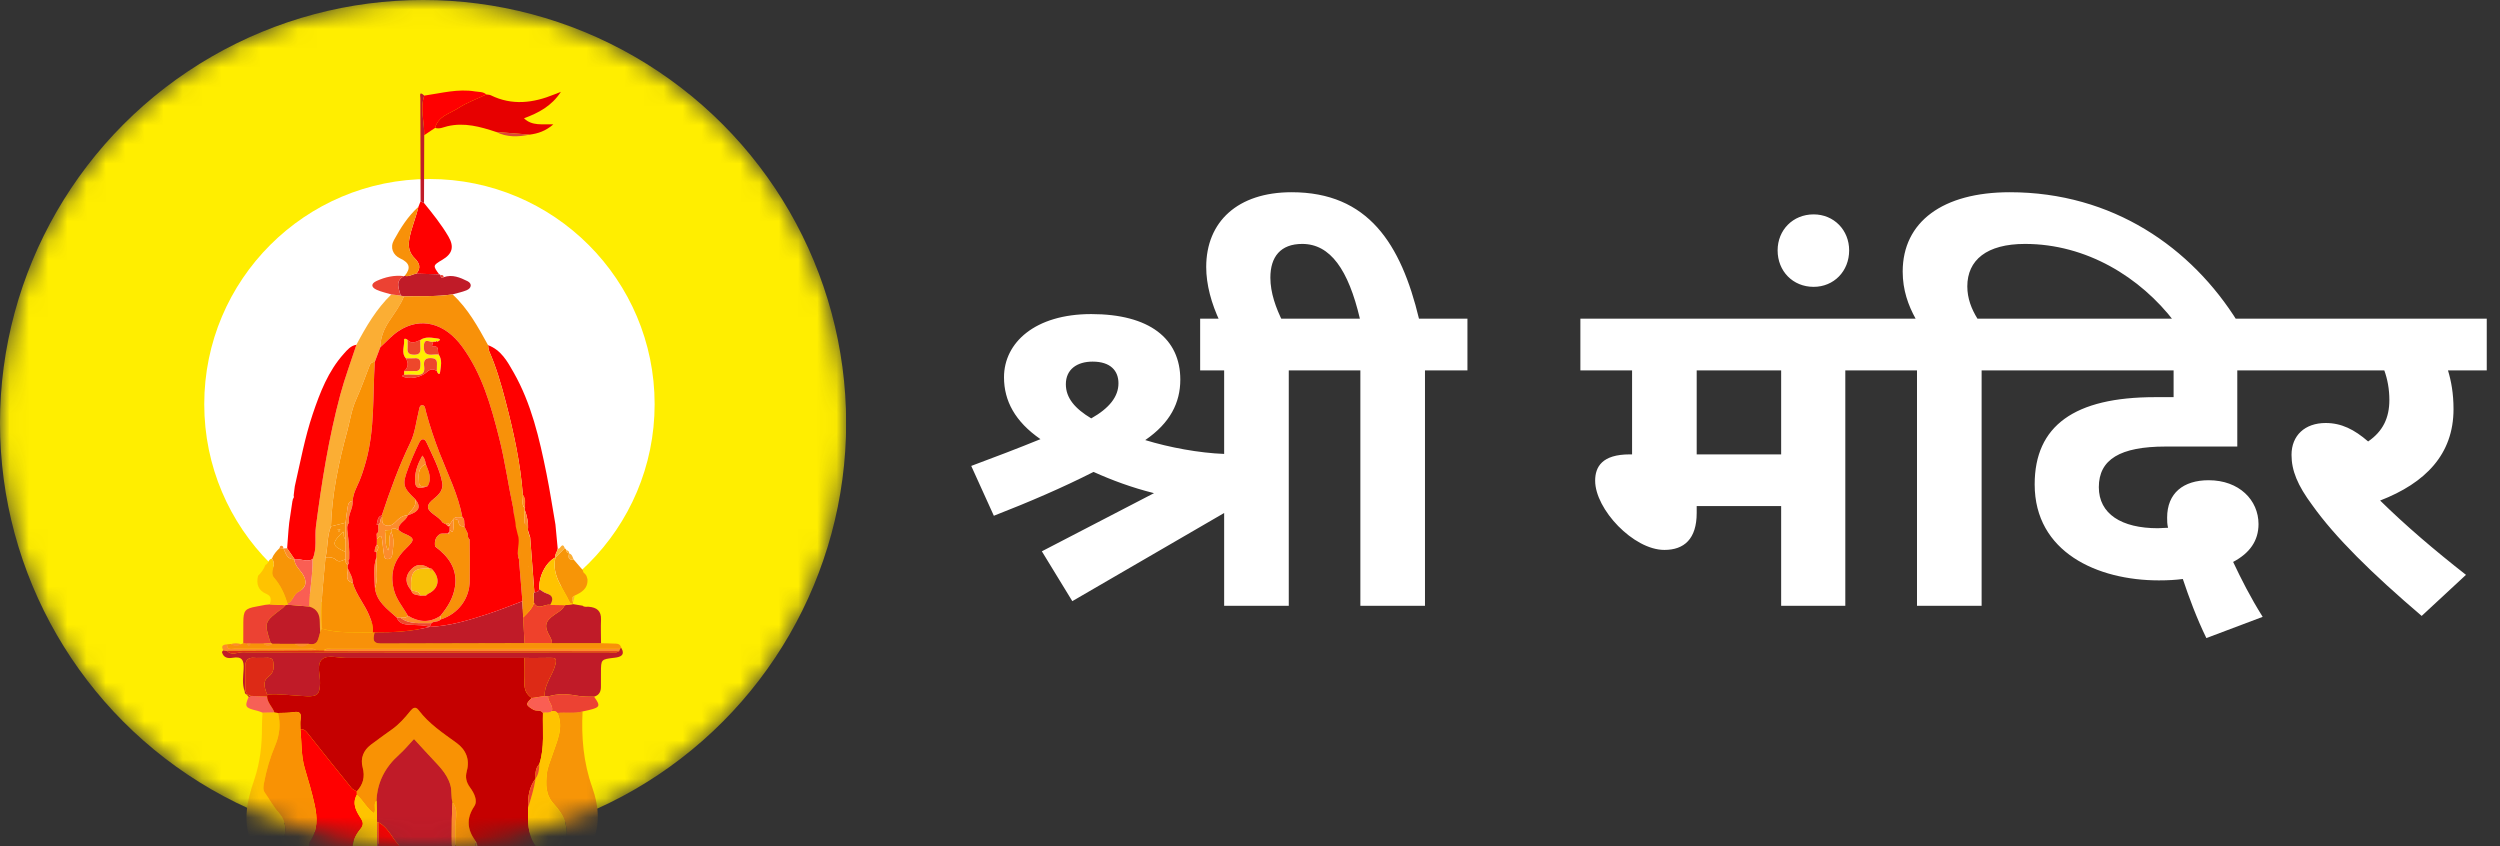 <svg width="130" height="44" viewBox="0 0 130 44" fill="none" xmlns="http://www.w3.org/2000/svg">
<rect x="0" y="0" width="130" height="44" fill="#333333" stroke="none"/>
<g clip-path="url(#clip0_229_2253)">
<mask id="mask0_229_2253" style="mask-type:alpha" maskUnits="userSpaceOnUse" x="0" y="0" width="44" height="44">
<circle cx="22" cy="22" r="22" fill="#FFEE00"/>
</mask>
<g mask="url(#mask0_229_2253)">
<circle cx="22" cy="22" r="22" fill="#FFEE00"/>
<circle cx="22.331" cy="21.018" r="11.71" fill="white"/>
<path fill-rule="evenodd" clip-rule="evenodd" d="M11.508 47.026C11.513 47.003 11.528 46.994 11.551 47C11.727 47.051 11.845 47.002 11.88 46.81C11.911 46.787 11.943 46.764 11.974 46.741C12.011 46.722 12.047 46.702 12.083 46.682C12.101 46.654 12.126 46.642 12.158 46.646C12.197 46.622 12.235 46.598 12.274 46.575C12.364 46.455 12.503 46.423 12.634 46.376C12.641 46.438 12.649 46.5 12.656 46.563C12.67 46.687 12.591 46.838 12.76 46.917C12.76 46.917 12.755 46.94 12.755 46.94C12.858 47.079 13.009 47.034 13.144 47.035C14.145 47.038 15.146 47.038 16.146 47.035C16.282 47.035 16.431 47.078 16.543 46.953C16.574 46.945 16.604 46.938 16.635 46.933C16.857 46.556 16.691 46.145 16.734 45.752C16.756 45.553 16.703 45.336 16.935 45.221C17.312 45.222 17.688 45.224 18.065 45.226C18.218 45.391 18.309 45.34 18.36 45.143C18.764 45.328 19.199 45.031 19.604 45.222C20.652 45.224 21.699 45.23 22.747 45.226C22.928 45.225 23.124 45.289 23.29 45.153C23.362 45.149 23.435 45.144 23.508 45.14C23.772 45.219 23.658 45.008 23.663 44.92C23.703 44.212 23.663 43.503 23.698 42.792C23.714 42.463 23.819 42.042 23.535 41.727C23.445 41.438 23.507 41.136 23.425 40.84C23.238 40.164 22.722 39.741 22.286 39.254C22.038 38.976 21.782 38.704 21.529 38.43C21.272 38.703 21.032 38.997 20.753 39.246C20.037 39.886 19.621 40.663 19.58 41.631C19.393 41.82 19.576 42.085 19.453 42.292C19.066 42.047 18.893 41.612 18.553 41.335C18.552 41.275 18.551 41.215 18.55 41.154C18.887 40.793 18.994 40.398 18.859 39.897C18.738 39.444 18.895 39.022 19.287 38.727C19.649 38.455 20.017 38.191 20.386 37.93C20.762 37.663 21.06 37.321 21.346 36.966C21.47 36.813 21.612 36.718 21.767 36.924C22.304 37.636 23.035 38.12 23.743 38.634C24.235 38.99 24.438 39.496 24.278 40.089C24.186 40.427 24.248 40.682 24.45 40.956C24.659 41.24 24.857 41.64 24.666 41.926C24.233 42.573 24.301 43.137 24.721 43.724C24.749 44.159 24.626 44.603 24.796 45.03L24.817 45.065C24.813 45.279 24.892 45.515 25.12 45.363C25.379 45.19 25.626 45.264 25.879 45.233C26.245 45.189 26.623 45.322 26.98 45.156C27.048 45.154 27.116 45.151 27.184 45.149C27.183 45.687 27.18 46.225 27.185 46.763C27.185 46.822 27.107 46.97 27.291 46.919C27.321 46.925 27.351 46.933 27.381 46.944C27.915 47.094 28.45 47.094 28.984 46.942C29.051 46.928 29.117 46.914 29.184 46.9C29.339 46.913 29.495 46.926 29.65 46.939C29.915 47.137 30.221 46.99 30.504 47.039C30.504 47.069 30.504 47.098 30.503 47.127C24.302 47.129 18.101 47.132 11.9 47.132C11.762 47.132 11.61 47.167 11.508 47.026Z" fill="#F99204"/>
<path fill-rule="evenodd" clip-rule="evenodd" d="M12.722 35.945C12.581 35.568 12.647 35.173 12.668 34.793C12.693 34.342 12.596 34.116 12.093 34.205C11.858 34.246 11.619 34.209 11.543 33.914C11.537 33.888 11.588 33.847 11.612 33.813C11.675 33.822 11.738 33.83 11.8 33.838C12.043 34.111 12.343 33.916 12.607 33.916C18.959 33.929 25.312 33.926 31.664 33.922C31.843 33.921 32.047 34.006 32.197 33.826C32.209 33.798 32.219 33.77 32.226 33.74C32.251 33.719 32.276 33.697 32.3 33.676C32.533 34.075 32.257 34.166 31.959 34.202C31.252 34.286 31.251 34.277 31.25 34.981C31.249 35.217 31.245 35.453 31.249 35.689C31.254 35.952 31.166 36.149 30.894 36.226C30.57 36.235 30.25 36.223 29.928 36.164C29.452 36.077 28.972 36.066 28.501 36.218C28.442 36.21 28.382 36.202 28.323 36.194C28.296 35.583 28.73 35.127 28.877 34.569C28.971 34.212 28.863 34.204 28.594 34.209C28.153 34.219 27.713 34.213 27.272 34.214C24.179 34.212 21.086 34.209 17.993 34.212C17.57 34.213 17.032 34.037 16.752 34.285C16.439 34.563 16.665 35.12 16.644 35.553C16.618 36.093 16.522 36.224 15.964 36.205C15.273 36.182 14.586 36.069 13.892 36.119C13.76 35.796 13.639 35.414 13.952 35.19C14.264 34.966 14.243 34.688 14.21 34.427C14.172 34.125 13.87 34.225 13.661 34.213C13.519 34.205 13.376 34.224 13.235 34.209C12.877 34.172 12.748 34.358 12.75 34.684C12.752 35.095 12.754 35.507 12.756 35.918L12.722 35.945Z" fill="#C01B28"/>
<path fill-rule="evenodd" clip-rule="evenodd" d="M27.482 27.66C27.471 27.628 27.462 27.595 27.452 27.562C27.488 27.191 27.408 26.839 27.283 26.493C27.291 26.471 27.291 26.448 27.284 26.425C27.256 26.195 27.341 25.95 27.189 25.738C27.065 24.084 26.709 22.471 26.292 20.872C26.062 19.989 25.809 19.109 25.44 18.269C25.398 18.172 25.398 18.056 25.379 17.949C26.056 18.198 26.382 18.791 26.706 19.362C27.635 20.993 28.047 22.799 28.415 24.615C28.594 25.497 28.728 26.389 28.883 27.276C28.922 27.692 28.961 28.107 29 28.523C28.992 28.684 28.838 28.809 28.884 28.984L28.884 28.981C28.368 29.251 27.991 30.003 28.049 30.647C28.01 30.78 27.902 30.793 27.789 30.797C27.716 29.844 27.642 28.891 27.569 27.939" fill="#FF0000"/>
<path fill-rule="evenodd" clip-rule="evenodd" d="M21.006 15.412C20.822 15.883 20.513 16.28 20.239 16.698C19.968 17.11 19.782 17.555 19.774 18.059C19.679 18.311 19.585 18.563 19.49 18.815C19.373 18.825 19.274 18.868 19.229 18.984C18.995 19.578 18.788 20.184 18.524 20.764C18.279 21.3 18.203 21.874 18.051 22.431C17.611 24.05 17.261 25.685 17.21 27.371C16.996 27.888 17.054 28.453 16.928 28.986C16.822 30.219 16.648 31.448 16.735 32.691C16.706 32.754 16.677 32.817 16.648 32.88C16.641 32.707 16.626 32.534 16.628 32.361C16.633 31.959 16.492 31.661 16.08 31.54C16.082 30.717 16.279 29.907 16.248 29.082C16.498 28.534 16.353 27.941 16.428 27.37C16.73 25.063 17.091 22.77 17.695 20.523C17.93 19.646 18.251 18.792 18.533 17.927C19.035 16.983 19.572 16.063 20.349 15.31C20.51 15.33 20.671 15.349 20.832 15.369C20.89 15.383 20.948 15.398 21.006 15.412Z" fill="#FBAE34"/>
<path fill-rule="evenodd" clip-rule="evenodd" d="M18.535 17.928C18.253 18.792 17.932 19.646 17.696 20.523C17.093 22.771 16.731 25.064 16.429 27.37C16.355 27.941 16.5 28.534 16.25 29.082C15.94 29.247 15.631 29.036 15.321 29.081C15.19 28.891 15.06 28.701 14.93 28.512C14.954 28.194 14.978 27.876 15.002 27.558C15.014 27.433 15.026 27.307 15.039 27.182C15.095 26.801 15.152 26.42 15.209 26.039C15.229 26.013 15.235 25.985 15.224 25.953C15.281 25.901 15.294 25.837 15.271 25.764C15.283 25.667 15.294 25.569 15.306 25.472C15.314 25.41 15.322 25.349 15.33 25.288C15.618 24.029 15.849 22.755 16.263 21.528C16.643 20.404 17.067 19.299 17.877 18.397C18.059 18.194 18.236 17.973 18.535 17.928Z" fill="#FF0000"/>
<path fill-rule="evenodd" clip-rule="evenodd" d="M30.294 36.994C30.226 38.333 30.338 39.647 30.79 40.922C31.166 41.987 31.243 43.05 30.667 44.083C30.235 43.997 29.803 43.907 29.36 43.899C29.64 43.086 29.345 42.391 28.814 41.822C28.359 41.335 28.378 40.793 28.436 40.231C28.469 39.908 28.614 39.597 28.715 39.282C28.944 38.568 29.338 37.863 28.987 37.074C29.421 37.025 29.864 37.119 30.294 36.994Z" fill="#F79507"/>
<path fill-rule="evenodd" clip-rule="evenodd" d="M25.288 4.912C25.366 4.925 25.452 4.921 25.52 4.954C26.628 5.498 27.725 5.358 28.819 4.912C28.902 4.878 28.986 4.846 29.168 4.775C28.673 5.528 28.009 5.865 27.248 6.152C27.677 6.564 28.192 6.442 28.774 6.468C28.358 6.823 27.969 6.943 27.552 7C26.966 6.953 26.38 6.906 25.794 6.86C24.972 6.588 24.147 6.357 23.267 6.564C23.058 6.613 22.852 6.726 22.625 6.649C22.789 6.03 23.395 5.908 23.834 5.621C24.282 5.328 24.801 5.144 25.288 4.912Z" fill="#E70000"/>
<path fill-rule="evenodd" clip-rule="evenodd" d="M16.647 32.881C16.676 32.818 16.705 32.754 16.734 32.691C17.602 32.946 18.495 32.867 19.38 32.885C19.412 32.884 19.444 32.883 19.477 32.882C19.414 33.169 19.326 33.464 19.796 33.462C22.289 33.454 24.782 33.449 27.275 33.443C27.75 33.445 28.226 33.446 28.701 33.448C29.552 33.448 30.402 33.448 31.253 33.449C31.468 33.453 31.683 33.454 31.897 33.465C32.061 33.473 32.248 33.448 32.299 33.677C32.274 33.698 32.249 33.719 32.224 33.741C27.229 33.74 22.234 33.739 17.239 33.74C17.102 33.74 16.951 33.697 16.837 33.82L16.448 33.818C16.299 33.685 16.117 33.742 15.95 33.741C14.705 33.735 13.461 33.74 12.217 33.733C12.05 33.733 11.806 33.829 11.805 33.508C11.869 33.5 11.934 33.492 11.999 33.484C12.18 33.584 12.362 33.581 12.546 33.491C12.581 33.477 12.615 33.462 12.65 33.448C12.716 33.456 12.783 33.464 12.849 33.472C12.908 33.554 12.968 33.554 13.027 33.472C13.254 33.471 13.48 33.47 13.706 33.469C13.855 33.587 14.007 33.578 14.161 33.479C14.549 33.48 14.937 33.482 15.325 33.483C15.569 33.587 15.813 33.587 16.057 33.483C16.565 33.587 16.54 33.169 16.647 32.881Z" fill="#F89109"/>
<path fill-rule="evenodd" clip-rule="evenodd" d="M13.225 44.084C12.552 42.896 12.824 41.714 13.228 40.524C13.525 39.648 13.626 38.738 13.621 37.815C13.62 37.562 13.64 37.31 13.651 37.057C13.857 37.053 14.064 37.048 14.27 37.044C14.332 37.054 14.394 37.065 14.456 37.075C14.607 37.651 14.542 38.217 14.314 38.754C14.043 39.392 13.85 40.049 13.726 40.729C13.695 40.897 13.661 41.065 13.775 41.226C14.019 41.57 14.219 41.951 14.498 42.262C14.831 42.632 14.888 43.035 14.795 43.484C14.766 43.624 14.744 43.76 14.752 43.902C14.688 43.913 14.625 43.923 14.562 43.934C14.099 43.832 13.666 43.993 13.225 44.084Z" fill="#FFC300"/>
<path fill-rule="evenodd" clip-rule="evenodd" d="M21.756 10.756C21.794 10.659 21.832 10.563 21.87 10.467C21.929 10.496 21.989 10.526 22.048 10.556C22.502 11.113 22.952 11.673 23.316 12.295C23.628 12.827 23.53 13.198 23 13.51C22.506 13.8 22.503 13.814 22.837 14.267C22.441 14.255 22.045 14.244 21.649 14.232C21.911 13.93 21.817 13.68 21.559 13.424C21.301 13.168 21.218 12.863 21.278 12.48C21.372 11.884 21.628 11.339 21.756 10.756Z" fill="#FF0000"/>
<path fill-rule="evenodd" clip-rule="evenodd" d="M31.254 33.448C30.403 33.447 29.552 33.447 28.701 33.447C28.704 33.319 28.659 33.212 28.593 33.099C28.28 32.561 28.34 32.304 28.832 31.963C29.033 31.824 29.262 31.716 29.365 31.471L29.794 31.414C29.961 31.442 30.128 31.47 30.295 31.497C30.389 31.582 30.504 31.542 30.61 31.551C31.027 31.584 31.273 31.762 31.253 32.226C31.236 32.632 31.253 33.04 31.254 33.448Z" fill="#C01B28"/>
<path fill-rule="evenodd" clip-rule="evenodd" d="M21.649 14.23C22.046 14.242 22.442 14.254 22.838 14.265C22.869 14.262 22.891 14.275 22.903 14.304C22.918 14.401 22.942 14.484 23.068 14.415C23.52 14.253 23.931 14.433 24.31 14.621C24.553 14.741 24.534 14.984 24.254 15.097C24.023 15.19 23.775 15.238 23.535 15.307C22.696 15.435 21.851 15.387 21.008 15.41C20.95 15.396 20.892 15.381 20.834 15.367C20.748 15.005 20.523 14.618 21.012 14.357C21.012 14.357 21.047 14.345 21.046 14.345C21.266 14.404 21.446 14.258 21.649 14.23Z" fill="#C01B28"/>
<path fill-rule="evenodd" clip-rule="evenodd" d="M25.289 4.913C24.801 5.145 24.282 5.329 23.834 5.622C23.395 5.909 22.79 6.031 22.625 6.65C22.437 6.776 22.248 6.903 22.059 7.029C22.073 6.344 21.83 5.658 22.062 4.972C22.941 4.847 23.811 4.604 24.712 4.755C24.91 4.787 25.124 4.762 25.289 4.913Z" fill="#FF0000"/>
<path fill-rule="evenodd" clip-rule="evenodd" d="M13.707 33.469C13.481 33.47 13.254 33.471 13.028 33.472C12.969 33.472 12.909 33.472 12.85 33.472C12.783 33.464 12.717 33.456 12.65 33.448C12.651 33.084 12.652 32.72 12.653 32.356C12.656 31.75 12.743 31.645 13.327 31.541C13.482 31.514 13.637 31.482 13.792 31.453C13.872 31.445 13.953 31.437 14.033 31.429C14.3 31.442 14.568 31.455 14.835 31.469C14.794 31.515 14.761 31.571 14.713 31.608C13.723 32.347 13.722 32.346 14.075 33.449C13.952 33.456 13.829 33.462 13.707 33.469Z" fill="#EC4233"/>
<path fill-rule="evenodd" clip-rule="evenodd" d="M29.821 29.085C29.984 29.274 30.146 29.463 30.309 29.652C30.32 29.73 30.345 29.8 30.422 29.838C30.448 29.875 30.473 29.912 30.498 29.95C30.515 30.007 30.532 30.065 30.55 30.123C30.578 30.623 30.226 30.814 29.85 30.986C29.702 31.07 29.738 31.189 29.791 31.31C29.791 31.343 29.79 31.376 29.79 31.409C29.734 31.381 29.648 31.368 29.628 31.324C29.287 30.573 28.663 29.911 28.885 28.981C28.885 28.981 28.884 28.984 28.884 28.984C29.046 28.823 29.208 28.662 29.37 28.501C29.4 28.537 29.43 28.573 29.46 28.608C29.46 28.691 29.475 28.761 29.579 28.763C29.579 28.763 29.588 28.775 29.588 28.775C29.559 28.959 29.526 29.145 29.821 29.085Z" fill="#F79507"/>
<path fill-rule="evenodd" clip-rule="evenodd" d="M21.648 14.232C21.445 14.26 21.264 14.406 21.044 14.347C21.378 13.939 21.308 13.672 20.813 13.44C20.431 13.261 20.27 12.876 20.484 12.486C20.829 11.857 21.212 11.244 21.756 10.756C21.627 11.339 21.371 11.884 21.277 12.481C21.217 12.863 21.3 13.168 21.558 13.424C21.816 13.68 21.91 13.93 21.648 14.232Z" fill="#F89109"/>
<path fill-rule="evenodd" clip-rule="evenodd" d="M30.293 36.996C29.863 37.12 29.42 37.027 28.985 37.076C28.916 36.968 28.805 36.983 28.701 36.976C28.785 36.684 28.488 36.492 28.5 36.219C28.971 36.067 29.451 36.078 29.927 36.165C30.249 36.224 30.57 36.236 30.893 36.227C31.266 36.76 31.236 36.798 30.293 36.996Z" fill="#EC4233"/>
<path fill-rule="evenodd" clip-rule="evenodd" d="M30.77 44.842C30.173 44.76 29.579 44.896 28.983 44.866C28.983 44.866 28.982 44.848 28.982 44.848C28.998 44.55 29.382 44.171 28.797 44.005C28.984 43.97 29.172 43.935 29.359 43.9C29.802 43.908 30.234 43.998 30.666 44.084C30.741 44.108 30.818 44.125 30.889 44.155C31.231 44.3 31.277 44.467 30.915 44.645C30.825 44.689 30.737 44.716 30.77 44.842Z" fill="#EC4233"/>
<path fill-rule="evenodd" clip-rule="evenodd" d="M14.272 44.862C13.864 44.871 13.458 44.738 13.05 44.853C13.055 44.807 13.081 44.743 13.06 44.718C12.694 44.282 12.693 44.283 13.225 44.084C13.666 43.993 14.099 43.832 14.562 43.934C14.493 44.237 14.424 44.541 14.355 44.844C14.327 44.848 14.299 44.854 14.272 44.862Z" fill="#F66056"/>
<path fill-rule="evenodd" clip-rule="evenodd" d="M21.011 14.358C20.522 14.619 20.747 15.006 20.832 15.369C20.671 15.349 20.51 15.33 20.349 15.31C20.094 15.232 19.826 15.178 19.584 15.068C19.297 14.938 19.276 14.75 19.585 14.609C20.036 14.403 20.51 14.296 21.011 14.358Z" fill="#EC4233"/>
<path fill-rule="evenodd" clip-rule="evenodd" d="M22.062 4.972C21.83 5.658 22.074 6.344 22.06 7.029C22.056 8.205 22.053 9.38 22.049 10.555C21.99 10.526 21.93 10.496 21.871 10.466C21.866 8.682 21.859 6.897 21.858 5.112C21.858 5 21.777 4.7 22.062 4.972Z" fill="#C01B28"/>
<path fill-rule="evenodd" clip-rule="evenodd" d="M14.27 37.045C14.064 37.049 13.858 37.053 13.651 37.058C13.566 37.026 13.482 36.986 13.393 36.964C12.736 36.806 12.708 36.76 12.943 36.208C12.971 36.197 13 36.19 13.03 36.185C13.316 36.196 13.602 36.206 13.888 36.217C13.902 36.545 14.169 36.757 14.27 37.045Z" fill="#F66056"/>
<path fill-rule="evenodd" clip-rule="evenodd" d="M11.806 33.508C11.807 33.829 12.051 33.733 12.218 33.733C13.462 33.74 14.706 33.736 15.95 33.741C16.118 33.742 16.3 33.685 16.449 33.818C14.899 33.825 13.35 33.832 11.8 33.839C11.737 33.831 11.674 33.823 11.611 33.814C11.477 33.586 11.597 33.519 11.806 33.508Z" fill="#FC8C2C"/>
<path fill-rule="evenodd" clip-rule="evenodd" d="M25.795 6.861C26.381 6.908 26.966 6.955 27.552 7.001C26.953 7.121 26.361 7.15 25.795 6.861Z" fill="#DA4739"/>
<path fill-rule="evenodd" clip-rule="evenodd" d="M12.547 33.502C12.364 33.617 12.181 33.621 12 33.493C12.183 33.434 12.365 33.438 12.547 33.502Z" fill="#FC8C2C"/>
<path fill-rule="evenodd" clip-rule="evenodd" d="M23.068 14.417C22.942 14.486 22.917 14.403 22.902 14.306C22.988 14.298 23.068 14.297 23.068 14.417Z" fill="#EC4233"/>
<path fill-rule="evenodd" clip-rule="evenodd" d="M13.029 36.212C12.999 36.218 12.97 36.227 12.941 36.241C12.906 36.203 12.87 36.166 12.834 36.128C12.834 36.128 12.853 36.103 12.853 36.103C12.912 36.14 12.97 36.176 13.029 36.212Z" fill="#C01B28"/>
<path fill-rule="evenodd" clip-rule="evenodd" d="M12.84 36.121C12.743 36.098 12.726 36.026 12.723 35.945C12.723 35.945 12.758 35.918 12.758 35.918C12.792 35.979 12.826 36.041 12.86 36.102L12.84 36.121Z" fill="#C01B28"/>
<path fill-rule="evenodd" clip-rule="evenodd" d="M30.559 29.975C30.513 29.929 30.468 29.884 30.422 29.838C30.468 29.884 30.513 29.929 30.559 29.975Z" fill="#F5F3EE"/>
<path fill-rule="evenodd" clip-rule="evenodd" d="M14.269 37.044C14.168 36.756 13.9 36.545 13.887 36.216C13.888 36.183 13.889 36.151 13.891 36.118C14.585 36.068 15.272 36.181 15.963 36.205C16.521 36.224 16.617 36.092 16.643 35.553C16.664 35.119 16.438 34.562 16.752 34.284C17.032 34.036 17.569 34.212 17.992 34.212C21.085 34.208 24.178 34.212 27.272 34.213C27.273 34.64 27.29 35.067 27.27 35.492C27.253 35.84 27.363 36.106 27.654 36.296C27.317 36.607 27.334 36.666 27.731 36.9C27.893 36.996 28.112 36.887 28.234 37.072C28.207 37.959 28.326 38.857 28.048 39.726C27.838 39.941 27.833 40.21 27.849 40.485L27.849 40.486C27.503 40.934 27.442 41.455 27.462 41.997C27.447 42.691 27.418 43.388 27.859 43.991C27.299 44.34 27.291 44.37 27.652 44.748C27.617 44.908 27.436 44.924 27.36 45.045C27.333 45.075 27.305 45.105 27.277 45.135C27.277 45.135 27.271 45.137 27.271 45.137C27.241 45.136 27.211 45.14 27.181 45.149C27.114 45.151 27.046 45.153 26.978 45.155C26.259 45.081 25.53 45.243 24.814 45.065C24.814 45.065 24.794 45.029 24.794 45.029C24.859 44.589 24.985 44.145 24.718 43.723C24.298 43.136 24.231 42.572 24.663 41.925C24.854 41.639 24.656 41.239 24.447 40.956C24.245 40.681 24.183 40.427 24.275 40.088C24.436 39.495 24.233 38.99 23.741 38.633C23.032 38.119 22.301 37.635 21.764 36.923C21.609 36.718 21.467 36.812 21.344 36.965C21.057 37.321 20.759 37.663 20.383 37.929C20.014 38.191 19.646 38.455 19.285 38.727C18.892 39.022 18.735 39.443 18.857 39.897C18.991 40.398 18.884 40.792 18.548 41.154C18.456 41.094 18.342 41.053 18.276 40.972C17.504 40.018 16.735 39.062 15.975 38.097C15.875 37.969 15.774 37.91 15.622 37.915C15.623 37.745 15.601 37.57 15.63 37.404C15.686 37.075 15.573 36.978 15.247 37.034C14.988 37.078 14.719 37.064 14.455 37.076C14.393 37.065 14.331 37.054 14.269 37.044Z" fill="#C50000"/>
<path fill-rule="evenodd" clip-rule="evenodd" d="M23.506 45.139C23.434 45.143 23.361 45.147 23.288 45.151C22.72 45.069 22.136 45.248 21.576 45.041C21.316 44.477 20.813 44.101 20.466 43.603C20.247 43.288 20.04 42.951 19.681 42.763C19.657 42.759 19.632 42.755 19.607 42.753C19.598 42.378 19.588 42.004 19.578 41.63C19.62 40.662 20.035 39.884 20.752 39.245C21.031 38.995 21.27 38.702 21.528 38.429C21.78 38.703 22.036 38.974 22.285 39.252C22.721 39.74 23.236 40.163 23.424 40.839C23.506 41.135 23.444 41.437 23.533 41.725C23.457 42.862 23.508 44.001 23.506 45.139Z" fill="#C01B28"/>
<path fill-rule="evenodd" clip-rule="evenodd" d="M15.623 37.916C15.775 37.912 15.876 37.971 15.976 38.098C16.735 39.063 17.505 40.02 18.277 40.973C18.343 41.054 18.457 41.095 18.549 41.155C18.55 41.215 18.55 41.275 18.551 41.336C18.3 41.792 18.517 42.175 18.756 42.543C18.891 42.752 18.919 42.896 18.737 43.115C18.467 43.441 18.29 43.831 18.343 44.282C18.261 44.344 18.253 44.407 18.342 44.47C18.344 44.567 18.345 44.665 18.347 44.762C18.253 44.917 18.158 45.072 18.064 45.226C17.687 45.225 17.31 45.223 16.933 45.221C16.854 45.073 16.725 45.036 16.569 45.054C16.413 44.963 16.276 44.831 16.079 44.834C16.512 44.347 16.512 44.347 16.061 43.998C16.075 43.921 16.066 43.827 16.107 43.77C16.538 43.17 16.507 42.511 16.36 41.84C16.22 41.204 16.038 40.581 15.85 39.957C15.655 39.313 15.689 38.599 15.623 37.916Z" fill="#FF0000"/>
<path fill-rule="evenodd" clip-rule="evenodd" d="M18.348 44.76C18.346 44.663 18.344 44.566 18.342 44.468C18.343 44.406 18.343 44.343 18.343 44.281C18.29 43.83 18.467 43.44 18.738 43.114C18.92 42.894 18.891 42.75 18.756 42.542C18.517 42.174 18.3 41.79 18.551 41.334C18.892 41.611 19.065 42.046 19.452 42.291C19.575 42.084 19.392 41.819 19.579 41.63C19.588 42.004 19.598 42.379 19.608 42.753C19.606 43.576 19.604 44.398 19.603 45.221C19.198 45.03 18.763 45.327 18.358 45.142C18.355 45.014 18.351 44.887 18.348 44.76Z" fill="#FFC300"/>
<path fill-rule="evenodd" clip-rule="evenodd" d="M19.604 45.221C19.605 44.399 19.607 43.576 19.608 42.754C19.633 42.757 19.658 42.76 19.683 42.764C19.682 43.381 19.701 43.999 19.675 44.615C19.658 45.026 19.849 45.162 20.213 45.135C20.668 45.101 21.117 44.999 21.577 45.042C22.137 45.248 22.722 45.07 23.289 45.152C23.124 45.289 22.928 45.225 22.747 45.226C21.699 45.23 20.651 45.224 19.604 45.221Z" fill="#EE472B"/>
<path fill-rule="evenodd" clip-rule="evenodd" d="M23.506 45.139C23.507 44.001 23.456 42.863 23.532 41.726C23.817 42.042 23.712 42.462 23.695 42.791C23.661 43.502 23.701 44.211 23.66 44.919C23.655 45.007 23.769 45.219 23.506 45.139Z" fill="#FC8C2C"/>
<path fill-rule="evenodd" clip-rule="evenodd" d="M24.72 43.725C24.987 44.146 24.86 44.59 24.796 45.031C24.625 44.604 24.748 44.16 24.72 43.725Z" fill="#FC8C2C"/>
<path fill-rule="evenodd" clip-rule="evenodd" d="M27.655 36.298C27.365 36.108 27.255 35.842 27.271 35.494C27.291 35.068 27.274 34.641 27.273 34.215C27.713 34.214 28.154 34.219 28.594 34.21C28.863 34.204 28.971 34.213 28.877 34.57C28.73 35.128 28.296 35.584 28.323 36.195C28.101 36.229 27.878 36.264 27.655 36.298Z" fill="#DD2A16"/>
<path fill-rule="evenodd" clip-rule="evenodd" d="M13.892 36.12C13.89 36.152 13.889 36.185 13.888 36.218C13.602 36.207 13.316 36.197 13.03 36.186C12.971 36.158 12.913 36.131 12.854 36.103C12.821 36.042 12.789 35.98 12.756 35.919C12.754 35.507 12.752 35.096 12.75 34.684C12.748 34.359 12.877 34.173 13.235 34.21C13.376 34.224 13.52 34.205 13.662 34.214C13.87 34.226 14.172 34.126 14.211 34.428C14.244 34.688 14.264 34.967 13.952 35.191C13.64 35.414 13.761 35.797 13.892 36.12Z" fill="#DD2A16"/>
<path fill-rule="evenodd" clip-rule="evenodd" d="M11.801 33.84C13.35 33.833 14.9 33.825 16.45 33.818C16.579 33.819 16.709 33.82 16.838 33.821C21.958 33.823 27.078 33.825 32.198 33.827C32.047 34.007 31.843 33.923 31.665 33.923C25.312 33.928 18.96 33.93 12.607 33.917C12.344 33.917 12.043 34.112 11.801 33.84Z" fill="#DD2A16"/>
<path fill-rule="evenodd" clip-rule="evenodd" d="M32.197 33.869C27.078 33.866 21.957 33.863 16.838 33.86C16.953 33.68 17.103 33.742 17.241 33.742C22.236 33.741 27.231 33.742 32.226 33.744C32.219 33.787 32.209 33.828 32.197 33.869Z" fill="#FC8C2C"/>
<path fill-rule="evenodd" clip-rule="evenodd" d="M27.656 36.297C27.879 36.263 28.101 36.229 28.324 36.194C28.384 36.202 28.443 36.21 28.502 36.218C28.489 36.491 28.787 36.683 28.702 36.975C28.569 37.115 28.389 37.032 28.236 37.074C28.114 36.888 27.895 36.997 27.733 36.901C27.336 36.667 27.318 36.608 27.656 36.297Z" fill="#FA5E53"/>
<path fill-rule="evenodd" clip-rule="evenodd" d="M27.451 27.563C27.361 27.562 27.27 27.561 27.18 27.561C27.31 27.215 27.262 26.851 27.283 26.494C27.407 26.84 27.488 27.192 27.451 27.563Z" fill="#FC8C2C"/>
<path fill-rule="evenodd" clip-rule="evenodd" d="M27.193 25.737C27.379 25.95 27.276 26.195 27.309 26.425C27.071 26.218 27.22 25.968 27.193 25.737Z" fill="#FC8C2C"/>
<path fill-rule="evenodd" clip-rule="evenodd" d="M29.789 31.41C29.789 31.41 29.794 31.415 29.794 31.415C29.651 31.434 29.508 31.453 29.365 31.472C29.113 31.467 28.861 31.462 28.608 31.457C28.778 31.178 28.774 30.966 28.409 30.855C28.28 30.816 28.168 30.719 28.049 30.648C27.991 30.004 28.368 29.252 28.884 28.982C28.662 29.912 29.286 30.575 29.627 31.326C29.647 31.369 29.733 31.383 29.789 31.41Z" fill="#FFC300"/>
<path fill-rule="evenodd" clip-rule="evenodd" d="M28.049 30.646C28.169 30.717 28.28 30.814 28.41 30.854C28.775 30.965 28.779 31.177 28.609 31.455C28.335 31.374 28.006 31.764 27.771 31.356C27.763 31.197 27.754 31.038 27.746 30.88C27.759 30.851 27.773 30.823 27.79 30.797C27.903 30.793 28.01 30.779 28.049 30.646Z" fill="#C01B28"/>
<path fill-rule="evenodd" clip-rule="evenodd" d="M29.369 28.501C29.207 28.662 29.045 28.823 28.883 28.984C28.838 28.809 28.992 28.684 29 28.523C29.129 28.617 29.223 28.129 29.369 28.501Z" fill="#FBAE34"/>
<path fill-rule="evenodd" clip-rule="evenodd" d="M19.491 18.814C19.374 20.548 19.502 22.304 19.024 24.008C18.9 24.449 18.762 24.883 18.563 25.291C18.444 25.537 18.36 25.781 18.334 26.049C18.127 26.07 18.101 26.238 18.075 26.39C18.031 26.652 18.003 26.916 17.969 27.18C17.716 27.243 17.463 27.306 17.211 27.369C17.262 25.684 17.611 24.049 18.052 22.43C18.203 21.873 18.28 21.299 18.524 20.763C18.789 20.183 18.996 19.577 19.229 18.983C19.275 18.867 19.374 18.824 19.491 18.814Z" fill="#F99204"/>
<path fill-rule="evenodd" clip-rule="evenodd" d="M18.341 30.304C18.523 30.947 18.987 31.448 19.222 32.065C19.324 32.331 19.434 32.591 19.381 32.885C18.495 32.867 17.603 32.946 16.735 32.691C16.647 31.448 16.822 30.219 16.927 28.986C17.116 28.965 17.326 28.982 17.453 29.098C17.656 29.283 17.8 29.126 17.969 29.082C17.978 29.186 17.951 29.303 18.076 29.363C18.077 29.425 18.078 29.486 18.079 29.548C18.13 29.813 17.873 30.184 18.341 30.304Z" fill="#F99204"/>
<path fill-rule="evenodd" clip-rule="evenodd" d="M14.078 33.448C13.725 32.346 13.725 32.346 14.715 31.607C14.763 31.57 14.797 31.515 14.838 31.468C14.875 31.461 14.913 31.455 14.951 31.448C15.328 31.479 15.705 31.509 16.082 31.54C16.494 31.66 16.635 31.959 16.63 32.361C16.628 32.534 16.643 32.707 16.65 32.88C16.543 33.168 16.568 33.587 16.061 33.482C15.816 33.482 15.572 33.482 15.328 33.482C14.94 33.481 14.552 33.48 14.164 33.478C14.137 33.463 14.108 33.453 14.078 33.448Z" fill="#C01B28"/>
<path fill-rule="evenodd" clip-rule="evenodd" d="M16.081 31.539C15.704 31.509 15.327 31.478 14.95 31.448C14.944 31.423 14.944 31.397 14.948 31.372C15.245 31.269 15.241 30.898 15.537 30.756C15.944 30.561 15.984 30.183 15.706 29.805C15.54 29.58 15.329 29.381 15.298 29.08L15.32 29.079C15.63 29.035 15.94 29.246 16.25 29.081C16.28 29.906 16.083 30.716 16.081 31.539Z" fill="#FA5E53"/>
<path fill-rule="evenodd" clip-rule="evenodd" d="M17.696 27.543C17.65 27.532 17.604 27.521 17.558 27.51C17.58 27.558 17.6 27.641 17.622 27.647C17.646 27.652 17.671 27.582 17.696 27.543ZM17.971 29.081C17.803 29.125 17.659 29.282 17.455 29.097C17.328 28.981 17.118 28.964 16.93 28.985C17.056 28.452 16.998 27.887 17.212 27.37C17.465 27.306 17.717 27.243 17.97 27.18C17.97 27.465 17.97 27.75 17.969 28.034C17.82 27.941 17.923 27.764 17.844 27.646C17.226 28.252 17.24 28.375 17.962 28.699C17.965 28.826 17.968 28.953 17.971 29.081Z" fill="#F89109"/>
<path fill-rule="evenodd" clip-rule="evenodd" d="M14.742 28.52C14.804 28.517 14.867 28.513 14.929 28.51C15.059 28.699 15.189 28.889 15.32 29.079C15.32 29.079 15.298 29.079 15.298 29.079C14.916 29.088 14.861 28.773 14.742 28.52Z" fill="#FC8C2C"/>
<path fill-rule="evenodd" clip-rule="evenodd" d="M28.234 37.073C28.388 37.032 28.567 37.114 28.701 36.975C28.805 36.982 28.916 36.967 28.985 37.075C29.337 37.864 28.943 38.569 28.714 39.283C28.613 39.598 28.468 39.908 28.435 40.232C28.377 40.794 28.358 41.336 28.813 41.823C29.344 42.392 29.638 43.086 29.358 43.899C29.171 43.934 28.984 43.969 28.796 44.003C28.484 43.999 28.171 43.996 27.859 43.992C27.418 43.389 27.447 42.692 27.462 41.998C27.615 41.5 27.773 41.004 27.849 40.486C27.849 40.486 27.849 40.486 27.849 40.486C28.019 40.26 28.04 39.995 28.048 39.727C28.326 38.858 28.207 37.96 28.234 37.073Z" fill="#FFC300"/>
<path fill-rule="evenodd" clip-rule="evenodd" d="M22.34 32.598C23.402 32.553 24.407 32.242 25.405 31.914C25.999 31.72 26.578 31.482 27.164 31.264C27.177 31.546 27.19 31.828 27.204 32.11C27.228 32.554 27.252 32.998 27.277 33.442C24.784 33.448 22.291 33.453 19.798 33.461C19.328 33.462 19.415 33.168 19.478 32.881C20.442 32.889 21.4 32.839 22.34 32.599C22.34 32.599 22.34 32.598 22.34 32.598Z" fill="#C01B28"/>
<path fill-rule="evenodd" clip-rule="evenodd" d="M27.277 33.443C27.252 32.999 27.228 32.555 27.203 32.111C27.43 31.888 27.665 31.671 27.771 31.357C28.006 31.766 28.335 31.376 28.609 31.457C28.861 31.462 29.113 31.467 29.365 31.471C29.263 31.717 29.033 31.825 28.833 31.964C28.341 32.305 28.28 32.562 28.594 33.1C28.659 33.213 28.705 33.32 28.702 33.448C28.227 33.447 27.752 33.445 27.277 33.443Z" fill="#EF412B"/>
<path fill-rule="evenodd" clip-rule="evenodd" d="M15.326 33.483C15.57 33.483 15.815 33.482 16.059 33.482C15.814 33.666 15.57 33.666 15.326 33.483Z" fill="#FC8C2C"/>
<path fill-rule="evenodd" clip-rule="evenodd" d="M14.075 33.448C14.105 33.454 14.134 33.467 14.162 33.487C14.008 33.615 13.856 33.626 13.707 33.474C13.83 33.465 13.952 33.457 14.075 33.448Z" fill="#FC8C2C"/>
<path fill-rule="evenodd" clip-rule="evenodd" d="M12.85 33.472C12.909 33.472 12.969 33.472 13.028 33.472C12.968 33.654 12.909 33.655 12.85 33.472Z" fill="#FC8C2C"/>
<path fill-rule="evenodd" clip-rule="evenodd" d="M15.622 37.916C15.688 38.599 15.655 39.312 15.849 39.956C16.037 40.58 16.219 41.203 16.359 41.839C16.506 42.51 16.537 43.169 16.107 43.769C16.065 43.827 16.075 43.92 16.061 43.997C15.619 44.033 15.185 43.964 14.751 43.902C14.743 43.76 14.765 43.625 14.794 43.484C14.887 43.036 14.83 42.632 14.497 42.262C14.218 41.952 14.018 41.57 13.775 41.227C13.66 41.065 13.694 40.897 13.725 40.73C13.849 40.05 14.043 39.393 14.314 38.754C14.541 38.217 14.606 37.652 14.455 37.076C14.72 37.064 14.989 37.078 15.248 37.034C15.573 36.979 15.687 37.075 15.63 37.405C15.602 37.571 15.623 37.745 15.622 37.916Z" fill="#F99204"/>
<path fill-rule="evenodd" clip-rule="evenodd" d="M14.752 43.901C15.186 43.963 15.62 44.032 16.061 43.997C16.512 44.346 16.512 44.346 16.079 44.833C15.504 44.837 14.93 44.84 14.355 44.844C14.424 44.54 14.493 44.237 14.562 43.934C14.625 43.923 14.689 43.912 14.752 43.901Z" fill="#EF412B"/>
<path fill-rule="evenodd" clip-rule="evenodd" d="M29.821 29.083C29.527 29.143 29.56 28.957 29.588 28.773C29.744 28.818 29.774 28.957 29.821 29.083Z" fill="#FBAE34"/>
<path fill-rule="evenodd" clip-rule="evenodd" d="M29.598 28.764C29.479 28.762 29.461 28.692 29.461 28.609C29.551 28.631 29.595 28.684 29.598 28.764Z" fill="#FBAE34"/>
<path fill-rule="evenodd" clip-rule="evenodd" d="M14.946 31.373C14.942 31.398 14.943 31.423 14.948 31.448C14.91 31.455 14.873 31.462 14.835 31.468C14.568 31.455 14.3 31.442 14.033 31.428C14.093 31.209 14.135 31.001 13.857 30.886C13.425 30.707 13.316 30.372 13.419 29.941C13.586 29.779 13.719 29.594 13.804 29.375C13.965 29.317 13.948 29.078 14.137 29.049C14.252 29.198 14.265 29.348 14.202 29.534C14.147 29.692 14.121 29.893 14.243 30.032C14.585 30.425 14.796 30.882 14.946 31.373Z" fill="#FFC300"/>
<path fill-rule="evenodd" clip-rule="evenodd" d="M29.881 30.986C29.855 31.094 29.829 31.202 29.804 31.309C29.735 31.188 29.689 31.071 29.881 30.986Z" fill="#FBAE34"/>
<path fill-rule="evenodd" clip-rule="evenodd" d="M14.947 31.372C14.797 30.881 14.587 30.425 14.244 30.032C14.122 29.892 14.149 29.692 14.203 29.533C14.267 29.348 14.253 29.198 14.139 29.048C14.223 28.829 14.373 28.658 14.541 28.5C14.605 28.504 14.669 28.509 14.734 28.513C14.734 28.513 14.742 28.521 14.742 28.521C14.861 28.774 14.916 29.089 15.298 29.08C15.328 29.382 15.54 29.58 15.706 29.805C15.983 30.183 15.943 30.561 15.536 30.756C15.241 30.898 15.244 31.269 14.947 31.372Z" fill="#F79507"/>
<path fill-rule="evenodd" clip-rule="evenodd" d="M14.733 28.516C14.669 28.512 14.605 28.507 14.541 28.503C14.548 28.438 14.566 28.372 14.642 28.379C14.712 28.386 14.735 28.448 14.733 28.516Z" fill="#FC8C2C"/>
<path fill-rule="evenodd" clip-rule="evenodd" d="M27.86 43.991C28.172 43.995 28.485 43.999 28.797 44.003C29.383 44.169 28.999 44.548 28.982 44.846C28.535 44.867 28.09 44.866 27.653 44.748C27.292 44.37 27.3 44.34 27.86 43.991Z" fill="#FA5E53"/>
<path fill-rule="evenodd" clip-rule="evenodd" d="M27.851 40.486C27.775 41.004 27.618 41.5 27.464 41.998C27.444 41.456 27.506 40.935 27.851 40.486Z" fill="#EE472B"/>
<path fill-rule="evenodd" clip-rule="evenodd" d="M28.049 39.727C28.041 39.995 28.019 40.26 27.849 40.485C27.834 40.211 27.839 39.942 28.049 39.727Z" fill="#EE472B"/>
<path fill-rule="evenodd" clip-rule="evenodd" d="M21.577 45.042C21.117 44.998 20.667 45.101 20.213 45.135C19.849 45.162 19.657 45.026 19.675 44.615C19.701 43.999 19.682 43.381 19.682 42.764C20.041 42.952 20.248 43.289 20.467 43.604C20.814 44.102 21.317 44.478 21.577 45.042Z" fill="#FF0000"/>
<path fill-rule="evenodd" clip-rule="evenodd" d="M19.855 26.801C20.283 25.511 20.745 24.238 21.34 23.01C21.581 22.513 21.638 21.925 21.774 21.377C21.805 21.256 21.815 21.076 21.94 21.07C22.112 21.063 22.109 21.254 22.144 21.387C22.34 22.127 22.582 22.847 22.861 23.565C23.286 24.662 23.829 25.723 24.044 26.896C23.886 26.917 23.707 26.834 23.575 26.99C23.575 26.99 23.572 26.993 23.572 26.993C23.51 27.087 23.447 27.18 23.385 27.274C23.326 27.181 23.264 27.171 23.196 27.265L23.02 27.177C22.905 27.001 22.739 26.885 22.571 26.764C22.149 26.46 22.152 26.26 22.573 25.925C22.846 25.708 23.068 25.459 22.995 25.084C22.851 24.349 22.493 23.694 22.187 23.021C22.085 22.798 21.925 22.765 21.793 23.035C21.585 23.461 21.399 23.894 21.232 24.338C20.915 25.179 20.936 25.333 21.585 25.95C21.697 26.342 21.35 26.527 21.2 26.801L21.2 26.801C20.9 26.791 20.72 26.99 20.529 27.176C20.402 27.299 20.247 27.374 20.065 27.321C19.844 27.256 19.871 27.066 19.869 26.894C19.867 26.863 19.863 26.832 19.855 26.801Z" fill="#F89109"/>
<path fill-rule="evenodd" clip-rule="evenodd" d="M24.422 28.049C24.425 28.395 24.43 28.741 24.433 29.087C24.431 29.451 24.428 29.814 24.427 30.177C24.425 31.127 23.832 31.922 22.908 32.213C22.906 32.15 22.904 32.087 22.902 32.025C23.278 31.574 23.581 31.083 23.664 30.491C23.793 29.566 23.32 28.935 22.627 28.418C22.587 28.14 22.642 27.904 22.908 27.756C22.941 27.752 22.974 27.748 23.007 27.744C23.1 27.743 23.192 27.741 23.285 27.74C23.308 27.753 23.332 27.766 23.355 27.779C23.361 27.735 23.367 27.692 23.374 27.649C23.374 27.617 23.376 27.586 23.38 27.554C23.444 27.541 23.529 27.81 23.568 27.551C23.595 27.369 23.572 27.179 23.572 26.993C23.572 26.993 23.575 26.989 23.575 26.989C23.7 26.995 23.837 26.987 23.851 27.162C23.866 27.354 23.994 27.375 24.145 27.37C24.206 27.497 24.267 27.625 24.328 27.752C24.331 27.86 24.311 27.975 24.422 28.049Z" fill="#F89109"/>
<path fill-rule="evenodd" clip-rule="evenodd" d="M19.572 28.973C19.573 28.886 19.574 28.799 19.575 28.713C19.628 28.584 19.753 28.459 19.593 28.321C19.594 28.225 19.595 28.129 19.596 28.034C19.704 27.95 19.835 27.707 19.871 28.08C19.895 28.33 19.936 28.578 19.964 28.827C19.977 28.94 19.98 29.054 20.13 29.07C20.29 29.086 20.381 28.976 20.395 28.853C20.44 28.453 20.532 28.047 20.345 27.655C20.344 27.622 20.343 27.59 20.342 27.557C20.472 27.385 20.599 27.52 20.727 27.561C20.804 27.613 20.876 27.68 20.96 27.717C21.59 27.989 21.595 28.051 21.099 28.533C20.506 29.11 20.275 29.777 20.472 30.626C20.599 31.175 20.954 31.558 21.208 32.015C21.11 32.163 20.955 32.108 20.82 32.122C20.757 32.12 20.695 32.117 20.632 32.114C20.155 31.68 19.595 31.307 19.496 30.59C19.684 30.058 19.544 29.512 19.572 28.973Z" fill="#F89109"/>
<path fill-rule="evenodd" clip-rule="evenodd" d="M27.789 30.797C27.715 29.845 27.642 28.892 27.568 27.939C27.535 27.937 27.397 27.335 27.364 27.333C26.835 26.626 27.101 28.108 27.466 29.462C27.44 30.081 27.459 30.495 27.745 30.881C27.758 30.852 27.772 30.824 27.789 30.797Z" fill="#F89109"/>
<path fill-rule="evenodd" clip-rule="evenodd" d="M26.925 27.457C26.96 27.505 27 27.55 27.044 27.594C27 27.55 26.96 27.505 26.925 27.457ZM27.178 27.652C27.042 27.645 26.971 27.589 26.933 27.501C26.971 27.589 27.042 27.645 27.178 27.652C27.179 27.621 27.18 27.59 27.18 27.559C27.311 27.213 27.262 26.849 27.283 26.492C27.291 26.469 27.291 26.447 27.284 26.424C27.09 26.217 27.211 25.967 27.189 25.736C27.065 24.082 26.709 22.47 26.292 20.871C26.061 19.987 25.809 19.108 25.44 18.268C25.397 18.171 25.398 18.055 25.379 17.948C24.857 17.002 24.341 16.052 23.533 15.307C22.694 15.435 21.849 15.387 21.006 15.41C20.821 15.881 20.513 16.278 20.238 16.696C19.967 17.109 19.782 17.553 19.773 18.057C20.087 17.774 20.371 17.447 20.719 17.215C21.854 16.46 23.12 16.782 24.027 18.022C25.059 19.433 25.524 21.074 25.947 22.736C26.264 23.984 26.433 25.26 26.704 26.517V26.517C26.704 26.803 26.703 27.089 26.703 27.376C26.704 27.401 26.704 27.425 26.701 27.45C26.814 27.523 26.8 27.637 26.796 27.748C26.799 27.777 26.8 27.806 26.799 27.835C26.953 28.234 26.813 28.675 26.983 29.071C27.027 28.892 27.071 28.712 27.114 28.532C27.071 28.712 27.027 28.892 26.984 29.071C27.043 29.802 27.103 30.532 27.163 31.262C27.177 31.544 27.19 31.826 27.203 32.108C27.429 31.885 27.664 31.669 27.77 31.355C27.762 31.196 27.754 31.038 27.745 30.879" fill="#F89109"/>
<path fill-rule="evenodd" clip-rule="evenodd" d="M21.105 18.635C20.843 18.333 21.047 17.981 21.011 17.654C21.004 17.593 21.136 17.6 21.192 17.678C21.193 17.818 21.205 17.96 21.192 18.099C21.167 18.371 21.292 18.446 21.548 18.446C21.804 18.445 21.877 18.33 21.862 18.103C21.852 17.963 21.854 17.822 21.85 17.682C22.137 17.479 22.465 17.567 22.762 17.602C22.965 17.625 22.848 17.736 22.721 17.772C22.687 17.712 22.652 17.714 22.616 17.771L22.572 17.769C22.572 17.769 22.528 17.771 22.528 17.771C22.364 17.835 22.06 17.519 22.04 17.994C22.023 18.397 22.2 18.475 22.533 18.439C22.625 18.429 22.718 18.436 22.811 18.434C23.01 18.721 22.921 19.047 22.885 19.341C22.861 19.541 22.75 19.413 22.714 19.294C22.715 19.231 22.72 19.169 22.718 19.106C22.711 18.883 22.799 18.628 22.404 18.621C22.039 18.614 22.026 18.82 22.056 19.07C22.096 19.412 21.939 19.517 21.623 19.49C21.421 19.473 21.216 19.484 21.012 19.483C21.012 19.423 21.011 19.363 21.011 19.304C21.197 19.301 21.385 19.288 21.57 19.298C21.844 19.313 21.861 19.147 21.863 18.939C21.866 18.727 21.801 18.613 21.571 18.629C21.416 18.64 21.26 18.634 21.105 18.635Z" fill="#FFEE00"/>
<path fill-rule="evenodd" clip-rule="evenodd" d="M21.013 19.482C21.217 19.484 21.422 19.473 21.624 19.49C21.94 19.517 22.098 19.412 22.057 19.07C22.027 18.819 22.04 18.613 22.405 18.62C22.8 18.628 22.712 18.883 22.719 19.105C22.721 19.168 22.717 19.231 22.715 19.294C22.533 19.174 22.36 19.189 22.204 19.338C21.9 19.628 21.272 19.747 20.936 19.573C20.925 19.567 20.919 19.555 20.91 19.545C20.945 19.524 20.979 19.503 21.013 19.482Z" fill="#EE472B"/>
<path fill-rule="evenodd" clip-rule="evenodd" d="M17.968 28.034C17.968 27.749 17.969 27.464 17.969 27.179C18.003 26.916 18.031 26.652 18.075 26.39C18.101 26.238 18.127 26.07 18.334 26.049C18.379 26.442 18.056 26.775 18.153 27.176C18.019 27.323 18.054 27.51 18.073 27.671C18.127 28.139 18.182 28.605 18.158 29.076C18.035 29.144 18.22 29.299 18.078 29.362C17.953 29.302 17.979 29.184 17.97 29.08C17.967 28.953 17.964 28.826 17.961 28.698C17.963 28.477 17.966 28.256 17.968 28.034Z" fill="#FC8C2C"/>
<path fill-rule="evenodd" clip-rule="evenodd" d="M21.106 18.635C21.261 18.633 21.417 18.639 21.572 18.628C21.802 18.612 21.867 18.727 21.864 18.938C21.861 19.146 21.845 19.312 21.571 19.297C21.386 19.287 21.198 19.3 21.012 19.303C21.235 19.108 21.253 18.883 21.106 18.635Z" fill="#EE472B"/>
<path fill-rule="evenodd" clip-rule="evenodd" d="M21.851 17.682C21.854 17.822 21.853 17.963 21.862 18.103C21.877 18.33 21.805 18.445 21.549 18.446C21.292 18.446 21.167 18.371 21.193 18.099C21.206 17.96 21.194 17.818 21.193 17.678C21.411 17.908 21.631 17.77 21.851 17.682Z" fill="#EE472B"/>
<path fill-rule="evenodd" clip-rule="evenodd" d="M22.811 18.434C22.718 18.435 22.625 18.429 22.533 18.439C22.2 18.475 22.023 18.397 22.04 17.994C22.06 17.519 22.364 17.835 22.528 17.771C22.509 17.855 22.418 18.019 22.508 18.01C22.891 17.975 22.721 18.29 22.811 18.434Z" fill="#EE472B"/>
<path fill-rule="evenodd" clip-rule="evenodd" d="M20.82 32.122C20.956 32.108 21.11 32.163 21.208 32.015C21.771 32.355 22.335 32.403 22.901 32.024C22.903 32.087 22.905 32.15 22.907 32.212C22.785 32.365 22.568 32.28 22.433 32.402C21.883 32.383 21.31 32.495 20.82 32.122Z" fill="#FC8C2C"/>
<path fill-rule="evenodd" clip-rule="evenodd" d="M20.821 32.123C21.31 32.496 21.884 32.384 22.434 32.403C22.403 32.468 22.372 32.533 22.34 32.598C22.34 32.598 22.34 32.599 22.34 32.599C22.054 32.497 21.756 32.515 21.459 32.495C21.146 32.474 20.786 32.505 20.633 32.115C20.696 32.118 20.758 32.12 20.821 32.123Z" fill="#EE472B"/>
<path fill-rule="evenodd" clip-rule="evenodd" d="M19.573 28.973C19.545 29.512 19.686 30.058 19.497 30.59C19.474 30.048 19.393 29.504 19.573 28.973Z" fill="#FC8C2C"/>
<path fill-rule="evenodd" clip-rule="evenodd" d="M24.16 27.281C24.152 27.31 24.147 27.34 24.144 27.371C23.994 27.376 23.865 27.354 23.85 27.162C23.836 26.987 23.698 26.995 23.574 26.99C23.706 26.834 23.885 26.917 24.043 26.896C24.182 26.994 24.118 27.154 24.16 27.281Z" fill="#FC8C2C"/>
<path fill-rule="evenodd" clip-rule="evenodd" d="M18.342 30.303C17.874 30.183 18.131 29.811 18.08 29.547C18.184 29.793 18.345 30.02 18.342 30.303Z" fill="#FC8C2C"/>
<path fill-rule="evenodd" clip-rule="evenodd" d="M19.674 27.294C19.644 27.29 19.615 27.285 19.586 27.278C19.648 27.103 19.609 26.871 19.856 26.801C19.863 26.831 19.867 26.862 19.869 26.894C19.727 26.989 19.826 27.203 19.674 27.294Z" fill="#EE472B"/>
<path fill-rule="evenodd" clip-rule="evenodd" d="M19.482 28.696C19.484 28.561 19.511 28.433 19.594 28.322C19.754 28.46 19.629 28.585 19.576 28.713C19.545 28.708 19.514 28.702 19.482 28.696Z" fill="#FC8C2C"/>
<path fill-rule="evenodd" clip-rule="evenodd" d="M22.617 17.862C22.663 17.683 22.709 17.679 22.755 17.864C22.709 17.863 22.663 17.862 22.617 17.862Z" fill="#EE472B"/>
<path fill-rule="evenodd" clip-rule="evenodd" d="M25.945 26.938C25.991 26.892 26.037 26.846 26.083 26.801C26.037 26.846 25.991 26.892 25.945 26.938Z" fill="#DA4739"/>
<path fill-rule="evenodd" clip-rule="evenodd" d="M17.968 28.035C17.966 28.257 17.964 28.478 17.961 28.7C17.239 28.376 17.225 28.253 17.843 27.646C17.922 27.765 17.819 27.941 17.968 28.035Z" fill="#F79507"/>
<path fill-rule="evenodd" clip-rule="evenodd" d="M17.694 27.544C17.669 27.582 17.644 27.652 17.621 27.647C17.598 27.641 17.578 27.559 17.557 27.51C17.602 27.521 17.648 27.532 17.694 27.544Z" fill="#F79507"/>
<path fill-rule="evenodd" clip-rule="evenodd" d="M21.199 26.801C21.119 27.102 20.694 27.189 20.728 27.561C20.6 27.521 20.473 27.385 20.343 27.558C20.227 27.575 20.001 27.534 20.024 27.647C20.084 27.945 19.977 28.275 20.181 28.624C20.319 28.264 20.169 27.93 20.346 27.656C20.533 28.047 20.441 28.454 20.396 28.854C20.382 28.977 20.291 29.087 20.131 29.07C19.981 29.054 19.978 28.941 19.965 28.828C19.937 28.578 19.896 28.33 19.872 28.081C19.836 27.708 19.705 27.951 19.598 28.035C19.593 27.941 19.589 27.848 19.584 27.755C19.694 27.677 19.683 27.564 19.673 27.451C19.673 27.398 19.673 27.346 19.673 27.294C19.826 27.204 19.726 26.99 19.869 26.894C19.871 27.066 19.844 27.256 20.065 27.321C20.246 27.374 20.402 27.299 20.529 27.176C20.72 26.99 20.9 26.791 21.199 26.801Z" fill="#FC8C2C"/>
<path fill-rule="evenodd" clip-rule="evenodd" d="M21.585 25.949C21.919 26.361 21.809 26.603 21.199 26.8C21.349 26.526 21.696 26.342 21.585 25.949Z" fill="#FC8C2C"/>
<path fill-rule="evenodd" clip-rule="evenodd" d="M23.379 27.555C23.379 27.497 23.38 27.438 23.38 27.38C23.38 27.346 23.38 27.313 23.38 27.279L23.384 27.274C23.446 27.18 23.508 27.087 23.571 26.993C23.571 27.18 23.594 27.369 23.567 27.551C23.528 27.81 23.443 27.542 23.379 27.555Z" fill="#FC8C2C"/>
<path fill-rule="evenodd" clip-rule="evenodd" d="M23.292 27.363C23.26 27.331 23.228 27.298 23.195 27.265C23.263 27.171 23.325 27.181 23.384 27.274C23.384 27.274 23.38 27.279 23.38 27.279C23.351 27.307 23.322 27.335 23.292 27.363Z" fill="#FC8C2C"/>
<path fill-rule="evenodd" clip-rule="evenodd" d="M23.283 27.746C23.329 27.714 23.375 27.682 23.421 27.649C23.411 27.695 23.401 27.741 23.392 27.787C23.355 27.773 23.319 27.76 23.283 27.746Z" fill="#FC8C2C"/>
<path fill-rule="evenodd" clip-rule="evenodd" d="M20.345 27.656C20.169 27.93 20.318 28.264 20.18 28.624C19.976 28.275 20.083 27.945 20.023 27.647C20 27.534 20.227 27.575 20.343 27.558C20.343 27.59 20.344 27.623 20.345 27.656Z" fill="#F79507"/>
<path fill-rule="evenodd" clip-rule="evenodd" d="M22.886 19.342C22.862 19.542 22.751 19.414 22.715 19.295C22.533 19.175 22.36 19.19 22.204 19.339C21.9 19.63 21.272 19.749 20.936 19.574C20.925 19.569 20.919 19.556 20.91 19.547C20.944 19.526 20.979 19.505 21.013 19.483C21.013 19.424 21.012 19.364 21.012 19.305C21.236 19.109 21.253 18.884 21.106 18.636C20.844 18.334 21.048 17.982 21.012 17.655C21.005 17.594 21.137 17.601 21.194 17.679C21.412 17.909 21.632 17.771 21.851 17.683C22.138 17.48 22.466 17.568 22.764 17.603C22.967 17.627 22.849 17.736 22.723 17.773C22.688 17.773 22.653 17.773 22.618 17.772L22.573 17.77L22.529 17.773C22.511 17.856 22.42 18.02 22.509 18.012C22.892 17.976 22.723 18.291 22.812 18.436C23.011 18.721 22.922 19.048 22.886 19.342ZM19.398 28.077C19.402 28.063 19.407 28.05 19.41 28.037C19.407 28.05 19.402 28.063 19.398 28.077ZM19.207 29.184C19.254 29.186 19.3 29.141 19.344 29.047C19.3 29.141 19.254 29.186 19.207 29.184ZM19.152 29.092C19.198 29.134 19.243 29.166 19.29 29.182C19.243 29.166 19.198 29.134 19.152 29.092ZM19.058 28.995C19.101 29.058 19.147 29.104 19.196 29.132C19.147 29.104 19.101 29.058 19.058 28.995ZM19.241 27.619C19.194 27.664 19.148 27.709 19.104 27.756C19.148 27.709 19.194 27.664 19.241 27.619ZM19.377 28.219C19.38 28.195 19.382 28.171 19.385 28.146C19.382 28.171 19.38 28.195 19.377 28.219ZM19.37 28.301C19.374 28.256 19.379 28.21 19.384 28.164C19.379 28.21 19.374 28.256 19.37 28.301ZM19.192 27.496C19.242 27.413 19.298 27.349 19.358 27.311C19.367 27.305 19.376 27.301 19.386 27.298C19.376 27.301 19.367 27.305 19.358 27.311C19.298 27.349 19.242 27.413 19.192 27.496C19.178 27.519 19.165 27.543 19.152 27.567C19.165 27.543 19.178 27.519 19.192 27.496ZM18.682 28.443C18.679 28.511 18.656 28.578 18.612 28.643C18.594 28.67 18.571 28.697 18.545 28.724C18.571 28.697 18.594 28.67 18.612 28.643C18.656 28.578 18.679 28.511 18.682 28.443C18.682 28.433 18.682 28.424 18.682 28.414C18.682 28.424 18.682 28.433 18.682 28.443ZM18.552 29.005C18.572 28.96 18.59 28.914 18.609 28.867C18.59 28.914 18.572 28.96 18.552 29.005ZM18.618 28.072C18.596 28.026 18.572 27.98 18.547 27.935C18.572 27.98 18.596 28.026 18.618 28.072ZM18.628 28.123C18.605 28.076 18.581 28.03 18.556 27.985C18.581 28.03 18.605 28.076 18.628 28.123ZM18.16 27.398C18.161 27.42 18.162 27.442 18.162 27.464C18.232 27.493 18.321 27.505 18.368 27.556C18.416 27.608 18.456 27.697 18.487 27.805C18.497 27.843 18.507 27.883 18.515 27.925C18.507 27.883 18.497 27.843 18.487 27.805C18.456 27.697 18.416 27.608 18.368 27.556C18.321 27.505 18.232 27.493 18.162 27.464C18.162 27.442 18.161 27.42 18.16 27.398ZM18.631 28.205C18.614 28.159 18.596 28.113 18.576 28.067C18.596 28.113 18.614 28.159 18.631 28.205ZM18.65 28.352C18.644 28.323 18.633 28.294 18.618 28.265C18.609 28.246 18.597 28.228 18.584 28.209C18.597 28.228 18.609 28.246 18.618 28.265C18.633 28.294 18.644 28.323 18.65 28.352ZM26.985 29.073C26.815 28.677 27.076 28.205 26.923 27.807L26.816 27.363C26.816 27.077 26.705 26.805 26.706 26.518C26.435 25.262 26.266 23.986 25.948 22.738C25.526 21.076 25.061 19.435 24.029 18.023C23.122 16.783 21.855 16.462 20.72 17.217C20.372 17.448 20.088 17.776 19.775 18.059C19.68 18.311 19.586 18.562 19.491 18.814C19.374 20.549 19.502 22.305 19.024 24.009C18.901 24.45 18.762 24.884 18.564 25.292C18.444 25.538 18.36 25.782 18.334 26.05C18.379 26.443 18.056 26.776 18.153 27.177V27.177C18.019 27.324 18.055 27.511 18.073 27.672C18.127 28.14 18.182 28.606 18.159 29.077C18.036 29.145 18.22 29.301 18.078 29.363C18.079 29.424 18.079 29.486 18.08 29.548C18.184 29.794 18.345 30.02 18.343 30.304C18.525 30.946 18.988 31.448 19.224 32.065C19.325 32.331 19.436 32.59 19.383 32.885C19.415 32.884 19.447 32.883 19.479 32.882C20.443 32.89 21.401 32.839 22.34 32.599C22.054 32.497 21.756 32.515 21.459 32.495C21.146 32.474 20.786 32.505 20.633 32.115C20.156 31.68 19.596 31.308 19.497 30.59C19.474 30.049 19.393 29.505 19.573 28.973C19.574 28.887 19.575 28.8 19.576 28.714C19.545 28.708 19.513 28.702 19.482 28.696C19.484 28.561 19.51 28.432 19.594 28.321C19.595 28.226 19.596 28.13 19.598 28.034C19.593 27.941 19.588 27.848 19.584 27.755C19.449 27.799 19.384 27.878 19.351 27.972C19.384 27.878 19.449 27.799 19.584 27.755C19.694 27.677 19.683 27.563 19.672 27.451C19.673 27.398 19.673 27.346 19.673 27.294C19.643 27.291 19.614 27.286 19.585 27.279C19.647 27.104 19.608 26.871 19.855 26.801C20.282 25.511 20.744 24.238 21.34 23.01C21.581 22.513 21.638 21.925 21.774 21.377C21.804 21.255 21.814 21.076 21.94 21.07C22.112 21.063 22.108 21.254 22.144 21.387C22.34 22.127 22.582 22.847 22.86 23.565C23.286 24.662 23.828 25.723 24.044 26.896C24.183 26.994 24.118 27.154 24.161 27.281C24.153 27.31 24.148 27.34 24.145 27.37C24.206 27.498 24.267 27.625 24.327 27.752C24.331 27.86 24.311 27.975 24.421 28.049C24.421 28.049 24.421 28.049 24.421 28.049C24.425 28.395 24.429 28.741 24.433 29.087C24.431 29.451 24.428 29.814 24.427 30.178C24.425 31.127 23.831 31.923 22.908 32.213C22.786 32.365 22.569 32.281 22.434 32.403C22.403 32.468 22.372 32.533 22.34 32.598C23.403 32.554 24.408 32.242 25.406 31.915C25.999 31.72 26.579 31.482 27.164 31.264C27.105 30.534 27.045 29.803 26.985 29.073Z" fill="#FF0000"/>
<path fill-rule="evenodd" clip-rule="evenodd" d="M22.429 29.558C22.924 30.049 22.846 30.616 22.245 30.887C22.213 30.915 22.182 30.943 22.15 30.971C22.054 30.972 21.958 30.973 21.862 30.974C21.798 30.717 21.565 30.755 21.385 30.701C21.385 30.701 21.384 30.699 21.384 30.699C21.323 29.626 21.552 29.555 22.342 29.552C22.342 29.552 22.341 29.551 22.341 29.551C22.366 29.607 22.395 29.617 22.429 29.558Z" fill="#F7C107"/>
<path fill-rule="evenodd" clip-rule="evenodd" d="M22.142 24.136C22.294 24.506 22.47 24.874 22.244 25.278C22.078 25.244 21.793 25.383 21.788 25.1C21.783 24.753 21.681 24.328 22.142 24.136Z" fill="#F89109"/>
<path fill-rule="evenodd" clip-rule="evenodd" d="M22.141 24.136C21.681 24.328 21.782 24.752 21.788 25.1C21.792 25.383 22.077 25.244 22.243 25.278C21.72 25.476 21.559 25.381 21.582 24.866C21.601 24.455 21.744 24.079 21.966 23.69C22.09 23.842 22.122 23.986 22.141 24.136Z" fill="#FC8C2C"/>
<path fill-rule="evenodd" clip-rule="evenodd" d="M22.343 29.552C21.553 29.555 21.324 29.626 21.385 30.699C21.078 30.349 21.057 29.991 21.327 29.669C21.619 29.321 21.923 29.286 22.343 29.552Z" fill="#FC8C2C"/>
<path fill-rule="evenodd" clip-rule="evenodd" d="M21.383 30.7C21.563 30.753 21.795 30.716 21.859 30.973C21.678 30.922 21.445 30.96 21.383 30.7Z" fill="#FC8C2C"/>
<path fill-rule="evenodd" clip-rule="evenodd" d="M22.377 27.56C22.361 27.692 22.433 27.84 22.242 27.941C22.261 27.809 22.178 27.659 22.377 27.56Z" fill="#FA5E53"/>
<path fill-rule="evenodd" clip-rule="evenodd" d="M22.53 27.465C22.488 27.574 22.418 27.602 22.338 27.602C22.378 27.488 22.45 27.467 22.53 27.465Z" fill="#FA5E53"/>
<path fill-rule="evenodd" clip-rule="evenodd" d="M22.477 29.573C22.423 29.744 22.378 29.715 22.34 29.552C22.386 29.548 22.432 29.555 22.477 29.573Z" fill="#FC8C2C"/>
<path fill-rule="evenodd" clip-rule="evenodd" d="M22.15 31.024C22.196 30.978 22.242 30.933 22.288 30.887C22.242 30.933 22.196 30.978 22.15 31.024Z" fill="#FC8C2C"/>
<path fill-rule="evenodd" clip-rule="evenodd" d="M23.293 27.393C23.339 27.355 23.384 27.317 23.43 27.278C23.43 27.324 23.43 27.37 23.43 27.416C23.384 27.41 23.338 27.403 23.293 27.393Z" fill="#F89109"/>
<path fill-rule="evenodd" clip-rule="evenodd" d="M22.244 30.887C22.213 30.915 22.181 30.943 22.149 30.971C22.053 30.972 21.957 30.973 21.861 30.974C21.679 30.923 21.446 30.962 21.384 30.701L21.384 30.699C21.076 30.349 21.056 29.991 21.326 29.669C21.617 29.321 21.921 29.286 22.341 29.552L22.341 29.551C22.37 29.55 22.399 29.552 22.428 29.558C22.924 30.049 22.845 30.616 22.244 30.887ZM21.61 28.879C21.607 28.924 21.614 28.97 21.63 29.016C21.614 28.97 21.607 28.924 21.61 28.879ZM21.581 24.867C21.599 24.456 21.742 24.08 21.964 23.691C22.088 23.843 22.12 23.987 22.14 24.137C22.292 24.507 22.468 24.875 22.241 25.279C21.718 25.477 21.557 25.382 21.581 24.867ZM23.011 27.239C22.965 27.262 22.919 27.283 22.873 27.305C22.919 27.283 22.965 27.262 23.011 27.239ZM22.625 28.418C22.585 28.14 22.64 27.904 22.906 27.756C22.939 27.752 22.972 27.748 23.005 27.744C23.098 27.743 23.191 27.741 23.283 27.74C23.313 27.71 23.343 27.68 23.372 27.649C23.372 27.617 23.374 27.586 23.378 27.554C23.379 27.496 23.379 27.438 23.38 27.38C23.35 27.376 23.321 27.37 23.291 27.363C23.259 27.33 23.227 27.297 23.194 27.265C23.136 27.235 23.077 27.206 23.018 27.176C22.903 27.001 22.737 26.885 22.569 26.764C22.147 26.459 22.15 26.26 22.571 25.925C22.844 25.707 23.066 25.458 22.993 25.084C22.849 24.349 22.491 23.693 22.185 23.021C22.083 22.798 21.923 22.765 21.791 23.035C21.583 23.46 21.398 23.894 21.23 24.338C20.913 25.179 20.934 25.333 21.584 25.949C21.918 26.36 21.808 26.603 21.198 26.8C21.198 26.8 21.198 26.801 21.198 26.801C21.117 27.102 20.692 27.189 20.726 27.561C20.804 27.614 20.875 27.68 20.96 27.717C21.589 27.989 21.595 28.051 21.099 28.533C20.505 29.11 20.274 29.778 20.471 30.627C20.599 31.175 20.953 31.558 21.207 32.015C21.77 32.355 22.334 32.404 22.9 32.025C23.276 31.574 23.579 31.083 23.662 30.491C23.791 29.566 23.318 28.935 22.625 28.418Z" fill="#FF0000"/>
<path fill-rule="evenodd" clip-rule="evenodd" d="M22.409 27.612C22.405 27.615 22.402 27.618 22.398 27.621C22.396 27.624 22.394 27.627 22.392 27.63L22.409 27.612Z" fill="#EE472B"/>
<path fill-rule="evenodd" clip-rule="evenodd" d="M22.392 27.63C22.398 27.63 22.402 27.63 22.407 27.63C22.408 27.624 22.408 27.618 22.409 27.613C22.409 27.613 22.392 27.63 22.392 27.63Z" fill="#EE472B"/>
</g>
</g>
<path d="M55.76 31.26L54.176 28.668L60.008 25.644C58.856 25.356 57.824 24.972 56.864 24.54C55.256 25.356 53.528 26.1 51.68 26.82L50.504 24.228C51.728 23.772 52.928 23.316 54.104 22.836C52.784 21.924 52.208 20.844 52.208 19.62C52.208 17.82 53.816 16.332 56.744 16.332C59.768 16.332 61.376 17.604 61.376 19.74C61.376 20.94 60.848 21.996 59.552 22.884C60.8 23.268 62.36 23.556 63.656 23.604V19.26H62.408V16.572H69.224V19.26H67.016V31.5H63.656V26.676L55.76 31.26ZM55.424 19.98C55.424 20.7 55.904 21.252 56.744 21.756C57.68 21.228 58.16 20.628 58.16 19.932C58.16 19.284 57.752 18.804 56.816 18.804C56 18.804 55.424 19.212 55.424 19.98ZM74.099 19.26V31.5H70.739V19.26H68.891V16.572H70.715C70.115 14.028 69.179 12.684 67.715 12.684C66.587 12.684 66.059 13.356 66.059 14.436C66.059 15.228 66.347 16.02 66.707 16.74H63.443C62.987 15.78 62.723 14.796 62.723 13.884C62.723 11.532 64.355 9.996 67.163 9.996C71.147 9.996 72.851 12.684 73.787 16.572H76.307V19.26H74.099ZM95.956 19.26V31.5H92.62V26.316H88.228V26.676C88.228 28.02 87.58 28.596 86.548 28.596C84.94 28.596 82.948 26.484 82.948 24.996C82.948 24.276 83.308 23.628 84.748 23.628H84.868V19.26H82.18V16.572H98.164V19.26H95.956ZM92.62 19.26H88.228V23.628H92.62V19.26ZM92.436 13.02C92.436 11.964 93.228 11.148 94.308 11.148C95.364 11.148 96.156 11.964 96.156 13.02C96.156 14.1 95.364 14.916 94.308 14.916C93.228 14.916 92.436 14.1 92.436 13.02ZM103.044 19.26V31.5H99.684V19.26H97.836V16.572H99.612C99.228 15.876 98.94 15.084 98.94 14.124C98.94 11.532 101.028 9.996 104.508 9.996C109.86 9.996 113.964 12.876 116.364 16.74H113.076C111.3 14.412 108.492 12.684 105.3 12.684C103.308 12.684 102.3 13.524 102.3 14.892C102.3 15.516 102.516 16.068 102.828 16.572H105.252V19.26H103.044ZM114.731 33.18C114.227 32.148 113.819 31.044 113.507 30.108C113.147 30.156 112.739 30.18 112.259 30.18C109.067 30.18 105.803 28.716 105.803 25.188C105.803 22.14 107.867 20.652 112.067 20.652H113.027V19.26H104.891V16.572H118.691V19.26H116.339V23.22H112.619C110.243 23.22 109.139 23.892 109.139 25.332C109.139 26.724 110.315 27.468 112.211 27.468C112.379 27.468 112.547 27.444 112.739 27.444C112.691 27.252 112.691 27.084 112.691 26.916C112.691 25.644 113.531 24.972 114.851 24.972C116.435 24.972 117.443 26.004 117.443 27.252C117.443 28.116 116.987 28.764 116.123 29.22C116.531 30.084 117.011 31.044 117.659 32.076L114.731 33.18ZM128.231 29.892L125.927 32.028C123.335 29.82 121.415 27.924 120.239 26.268C119.471 25.236 119.159 24.468 119.159 23.652C119.159 22.644 119.855 21.996 120.935 21.996C121.751 21.996 122.423 22.332 123.143 22.956C123.911 22.428 124.247 21.732 124.247 20.796C124.247 20.244 124.151 19.716 123.983 19.26H118.367V16.572H129.311V19.26H127.295C127.463 19.812 127.583 20.46 127.583 21.276C127.583 23.628 126.119 25.116 123.767 26.028C125.087 27.324 126.575 28.596 128.231 29.892Z" fill="white"/>
<defs>
<clipPath id="clip0_229_2253">
<rect width="44" height="44" fill="white"/>
</clipPath>
</defs>
</svg>
